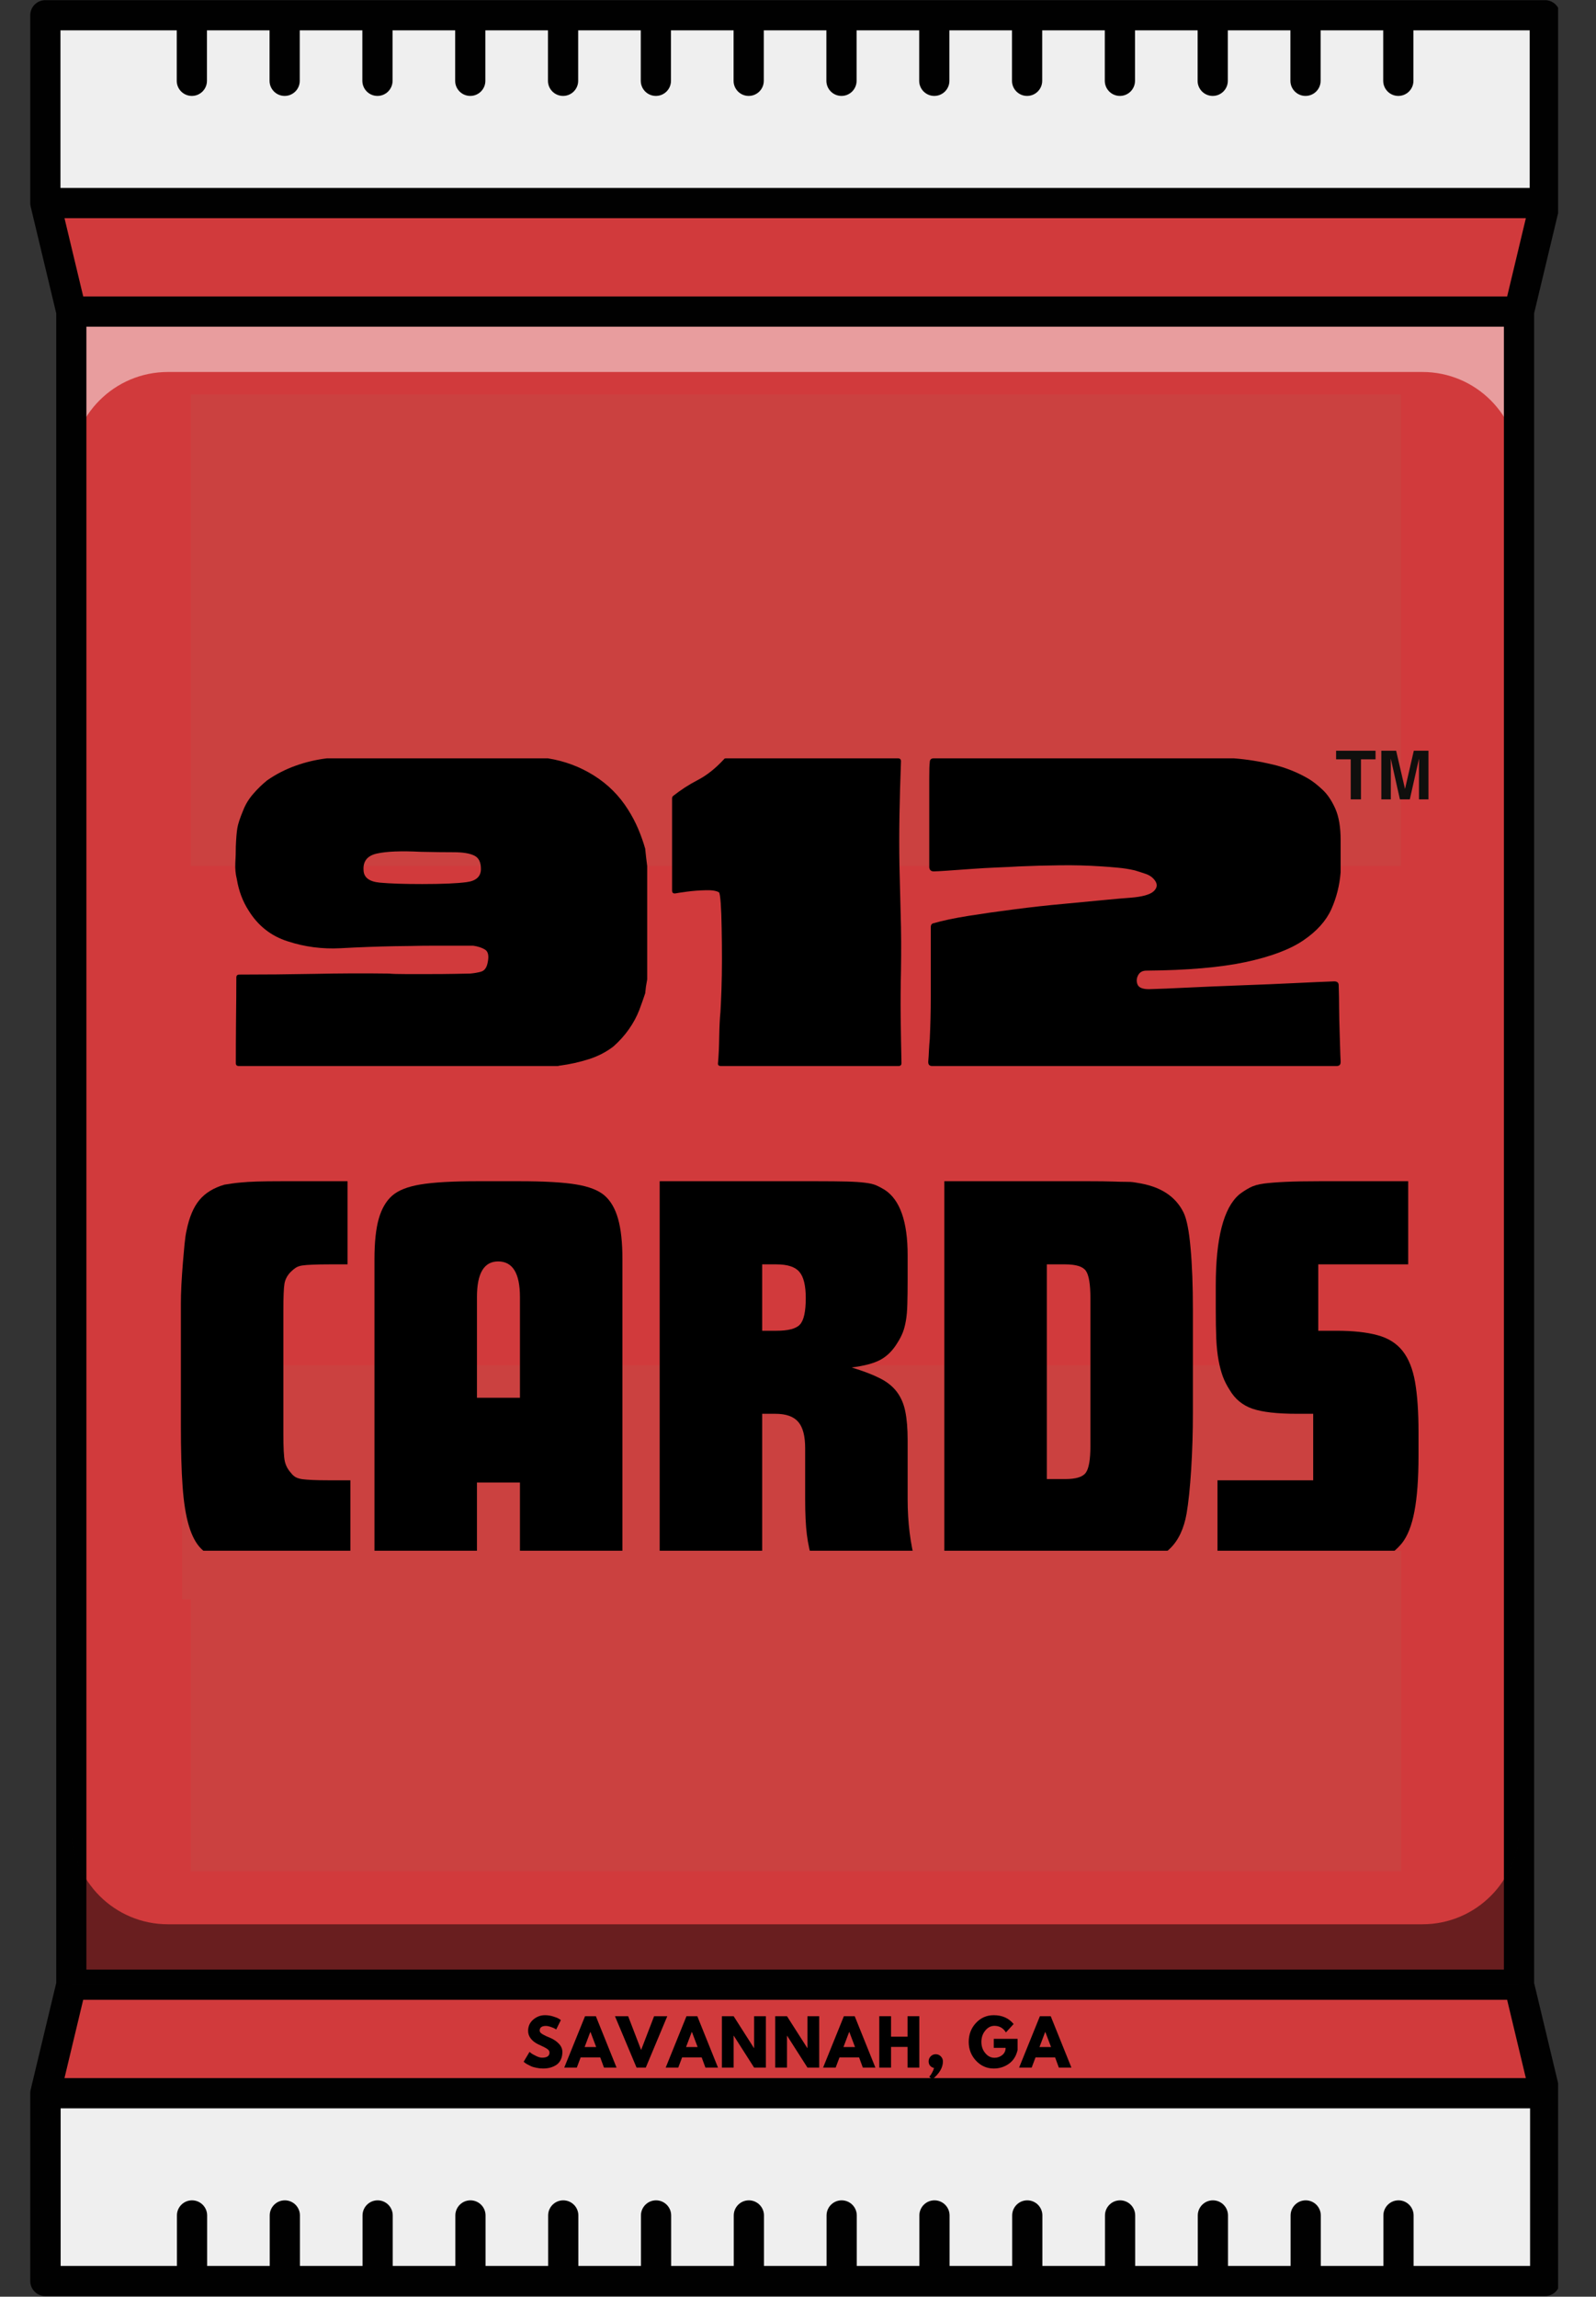 <svg xmlns="http://www.w3.org/2000/svg" xmlns:xlink="http://www.w3.org/1999/xlink" width="328" zoomAndPan="magnify" viewBox="0 0 246 354" height="472" preserveAspectRatio="xMidYMid meet" version="1.0"><rect x="0" y="0" width="246" height="354" fill="#333333" stroke="none"/><defs><filter x="0%" y="0%" width="100%" height="100%" id="ce99e12c0d"><feColorMatrix values="0 0 0 0 1 0 0 0 0 1 0 0 0 0 1 0 0 0 1 0" color-interpolation-filters="sRGB"/></filter><g/><mask id="dfba61c39f"><g filter="url(#ce99e12c0d)"><rect x="-24.6" width="295.2" fill="#000000" y="-35.4" height="424.8" fill-opacity="0.5"/></g></mask><clipPath id="41bfbba89b"><path d="M 0.801 1 L 224.48 1 L 224.48 25.719 L 0.801 25.719 Z M 0.801 1 " clip-rule="nonzero"/></clipPath><clipPath id="060cca12bf"><rect x="0" width="225" y="0" height="26"/></clipPath><clipPath id="756ecc0834"><path d="M 4.66 0 L 240.16 0 L 240.16 354 L 4.66 354 Z M 4.66 0 " clip-rule="nonzero"/></clipPath><mask id="121435f098"><g filter="url(#ce99e12c0d)"><rect x="-24.6" width="295.2" fill="#000000" y="-35.4" height="424.8" fill-opacity="0.5"/></g></mask><clipPath id="05da8d9d47"><path d="M 0.801 0.039 L 224.48 0.039 L 224.48 25 L 0.801 25 Z M 0.801 0.039 " clip-rule="nonzero"/></clipPath><clipPath id="7730ebe5e4"><rect x="0" width="225" y="0" height="25"/></clipPath><clipPath id="137c3d5719"><path d="M 28.051 210.426 L 214.609 210.426 L 214.609 246.516 L 28.051 246.516 Z M 28.051 210.426 " clip-rule="nonzero"/></clipPath><clipPath id="b5a985fe5c"><path d="M 29.418 60.789 L 215.977 60.789 L 215.977 133.469 L 29.418 133.469 Z M 29.418 60.789 " clip-rule="nonzero"/></clipPath><clipPath id="d0774a9c73"><path d="M 205.938 115.711 L 212.035 115.711 L 212.035 123.211 L 205.938 123.211 Z M 205.938 115.711 " clip-rule="nonzero"/></clipPath><clipPath id="9bd0456d00"><path d="M 212.891 115.711 L 220.176 115.711 L 220.176 123.211 L 212.891 123.211 Z M 212.891 115.711 " clip-rule="nonzero"/></clipPath><clipPath id="85858960c6"><path d="M 29.418 239.02 L 215.977 239.02 L 215.977 288.426 L 29.418 288.426 Z M 29.418 239.02 " clip-rule="nonzero"/></clipPath></defs><path fill="#d13a3c" d="M 10.996 48.023 L 234.137 48.023 L 234.137 305.914 L 10.996 305.914 Z M 10.996 48.023 " fill-opacity="1" fill-rule="nonzero"/><g mask="url(#dfba61c39f)"><g transform="matrix(1, 0, 0, 1, 10, 47)"><g clip-path="url(#060cca12bf)"><g clip-path="url(#41bfbba89b)"><path fill="#ffffff" d="M 0.988 25.234 L 0.988 1.023 L 224.133 1.023 L 224.133 25.234 C 224.133 17.008 217.465 10.336 209.246 10.336 L 15.883 10.336 C 7.652 10.336 0.988 17.008 0.988 25.234 Z M 0.988 25.234 " fill-opacity="1" fill-rule="nonzero"/></g></g></g></g><path fill="#d13a3c" d="M 234.133 48.023 L 10.996 48.023 L 6.988 31.297 L 238.137 31.297 Z M 234.133 48.023 " fill-opacity="1" fill-rule="nonzero"/><path fill="#efefef" d="M 6.988 2.348 L 238.145 2.348 L 238.145 31.297 L 6.988 31.297 Z M 6.988 2.348 " fill-opacity="1" fill-rule="nonzero"/><path fill="#d13a3c" d="M 10.996 305.906 L 234.133 305.906 L 238.137 322.633 L 6.988 322.633 Z M 10.996 305.906 " fill-opacity="1" fill-rule="nonzero"/><path fill="#efefef" d="M 238.137 351.582 L 6.984 351.582 L 6.984 322.633 L 238.137 322.633 Z M 238.137 351.582 " fill-opacity="1" fill-rule="nonzero"/><g clip-path="url(#756ecc0834)"><path fill="#010101" d="M 240.402 31.84 C 240.402 31.84 240.406 31.812 240.41 31.793 C 240.414 31.77 240.422 31.742 240.426 31.719 C 240.449 31.578 240.465 31.445 240.465 31.305 C 240.465 31.305 240.465 31.305 240.465 31.301 L 240.465 2.352 C 240.465 1.066 239.422 0.023 238.137 0.023 L 6.988 0.023 C 5.703 0.023 4.66 1.066 4.66 2.352 L 4.66 31.301 C 4.66 31.301 4.66 31.301 4.66 31.305 C 4.66 31.445 4.68 31.586 4.703 31.723 C 4.703 31.746 4.715 31.77 4.719 31.793 C 4.719 31.809 4.719 31.828 4.727 31.84 L 8.668 48.297 L 8.668 305.633 L 4.727 322.09 C 4.727 322.09 4.723 322.121 4.719 322.137 C 4.715 322.16 4.707 322.184 4.703 322.207 C 4.676 322.344 4.66 322.484 4.66 322.625 C 4.66 322.625 4.66 322.625 4.66 322.629 L 4.66 351.578 C 4.66 352.863 5.703 353.906 6.988 353.906 L 238.137 353.906 C 239.422 353.906 240.465 352.863 240.465 351.578 L 240.465 322.629 C 240.465 322.629 240.465 322.629 240.465 322.625 C 240.465 322.484 240.449 322.344 240.426 322.211 C 240.422 322.188 240.414 322.16 240.41 322.137 C 240.41 322.121 240.41 322.109 240.402 322.094 L 236.461 305.637 L 236.461 48.297 Z M 235.809 349.254 L 217.887 349.254 L 217.887 341.473 C 217.887 340.188 216.844 339.145 215.559 339.145 C 214.273 339.145 213.23 340.188 213.23 341.473 L 213.23 349.254 L 203.582 349.254 L 203.582 341.473 C 203.582 340.188 202.539 339.145 201.254 339.145 C 199.969 339.145 198.926 340.188 198.926 341.473 L 198.926 349.254 L 189.277 349.254 L 189.277 341.473 C 189.277 340.188 188.234 339.145 186.949 339.145 C 185.664 339.145 184.621 340.188 184.621 341.473 L 184.621 349.254 L 174.973 349.254 L 174.973 341.473 C 174.973 340.188 173.93 339.145 172.645 339.145 C 171.359 339.145 170.316 340.188 170.316 341.473 L 170.316 349.254 L 160.668 349.254 L 160.668 341.473 C 160.668 340.188 159.625 339.145 158.34 339.145 C 157.055 339.145 156.012 340.188 156.012 341.473 L 156.012 349.254 L 146.363 349.254 L 146.363 341.473 C 146.363 340.188 145.32 339.145 144.035 339.145 C 142.75 339.145 141.707 340.188 141.707 341.473 L 141.707 349.254 L 132.059 349.254 L 132.059 341.473 C 132.059 340.188 131.016 339.145 129.73 339.145 C 128.445 339.145 127.402 340.188 127.402 341.473 L 127.402 349.254 L 117.754 349.254 L 117.754 341.473 C 117.754 340.188 116.711 339.145 115.426 339.145 C 114.141 339.145 113.098 340.188 113.098 341.473 L 113.098 349.254 L 103.449 349.254 L 103.449 341.473 C 103.449 340.188 102.406 339.145 101.121 339.145 C 99.836 339.145 98.793 340.188 98.793 341.473 L 98.793 349.254 L 89.145 349.254 L 89.145 341.473 C 89.145 340.188 88.102 339.145 86.816 339.145 C 85.531 339.145 84.488 340.188 84.488 341.473 L 84.488 349.254 L 74.84 349.254 L 74.84 341.473 C 74.84 340.188 73.797 339.145 72.512 339.145 C 71.227 339.145 70.184 340.188 70.184 341.473 L 70.184 349.254 L 60.535 349.254 L 60.535 341.473 C 60.535 340.188 59.492 339.145 58.207 339.145 C 56.922 339.145 55.879 340.188 55.879 341.473 L 55.879 349.254 L 46.23 349.254 L 46.23 341.473 C 46.23 340.188 45.188 339.145 43.902 339.145 C 42.617 339.145 41.574 340.188 41.574 341.473 L 41.574 349.254 L 31.926 349.254 L 31.926 341.473 C 31.926 340.188 30.883 339.145 29.598 339.145 C 28.312 339.145 27.27 340.188 27.27 341.473 L 27.27 349.254 L 9.348 349.254 L 9.348 324.961 L 235.84 324.961 L 235.84 349.254 Z M 12.828 45.695 L 9.941 33.625 L 235.191 33.625 L 232.305 45.695 Z M 231.805 50.352 L 231.805 303.586 L 13.316 303.586 L 13.316 50.352 Z M 12.828 308.234 L 232.301 308.234 L 235.188 320.305 L 9.938 320.305 L 12.824 308.234 Z M 235.809 28.969 L 9.32 28.969 L 9.32 4.676 L 27.242 4.676 L 27.242 12.457 C 27.242 13.742 28.285 14.785 29.57 14.785 C 30.855 14.785 31.898 13.742 31.898 12.457 L 31.898 4.676 L 41.547 4.676 L 41.547 12.457 C 41.547 13.742 42.59 14.785 43.875 14.785 C 45.16 14.785 46.203 13.742 46.203 12.457 L 46.203 4.676 L 55.852 4.676 L 55.852 12.457 C 55.852 13.742 56.895 14.785 58.18 14.785 C 59.465 14.785 60.508 13.742 60.508 12.457 L 60.508 4.676 L 70.156 4.676 L 70.156 12.457 C 70.156 13.742 71.199 14.785 72.484 14.785 C 73.77 14.785 74.812 13.742 74.812 12.457 L 74.812 4.676 L 84.461 4.676 L 84.461 12.457 C 84.461 13.742 85.504 14.785 86.789 14.785 C 88.074 14.785 89.117 13.742 89.117 12.457 L 89.117 4.676 L 98.766 4.676 L 98.766 12.457 C 98.766 13.742 99.809 14.785 101.094 14.785 C 102.379 14.785 103.422 13.742 103.422 12.457 L 103.422 4.676 L 113.07 4.676 L 113.07 12.457 C 113.07 13.742 114.113 14.785 115.398 14.785 C 116.684 14.785 117.727 13.742 117.727 12.457 L 117.727 4.676 L 127.375 4.676 L 127.375 12.457 C 127.375 13.742 128.418 14.785 129.703 14.785 C 130.988 14.785 132.031 13.742 132.031 12.457 L 132.031 4.676 L 141.68 4.676 L 141.68 12.457 C 141.68 13.742 142.723 14.785 144.008 14.785 C 145.293 14.785 146.336 13.742 146.336 12.457 L 146.336 4.676 L 155.984 4.676 L 155.984 12.457 C 155.984 13.742 157.027 14.785 158.312 14.785 C 159.598 14.785 160.641 13.742 160.641 12.457 L 160.641 4.676 L 170.289 4.676 L 170.289 12.457 C 170.289 13.742 171.332 14.785 172.617 14.785 C 173.902 14.785 174.945 13.742 174.945 12.457 L 174.945 4.676 L 184.594 4.676 L 184.594 12.457 C 184.594 13.742 185.637 14.785 186.922 14.785 C 188.207 14.785 189.25 13.742 189.25 12.457 L 189.25 4.676 L 198.898 4.676 L 198.898 12.457 C 198.898 13.742 199.941 14.785 201.227 14.785 C 202.512 14.785 203.555 13.742 203.555 12.457 L 203.555 4.676 L 213.203 4.676 L 213.203 12.457 C 213.203 13.742 214.246 14.785 215.531 14.785 C 216.816 14.785 217.859 13.742 217.859 12.457 L 217.859 4.676 L 235.781 4.676 L 235.781 28.969 Z M 235.809 28.969 " fill-opacity="1" fill-rule="nonzero"/></g><path fill="#d6e105" d="M 195.328 127.488 C 156.391 88.551 93.262 88.551 54.324 127.488 C 48.648 121.812 42.977 116.141 37.301 110.465 C 85.637 62.125 164.012 62.125 212.352 110.465 C 206.676 116.141 201.004 121.812 195.328 127.488 Z M 195.328 127.488 " fill-opacity="1" fill-rule="nonzero"/><path fill="#010101" d="M 195.328 129.816 C 194.707 129.816 194.117 129.57 193.68 129.137 C 175.285 110.746 150.832 100.617 124.824 100.617 C 98.812 100.617 74.359 110.746 55.969 129.137 C 55.531 129.574 54.938 129.816 54.32 129.816 C 53.699 129.816 53.109 129.57 52.672 129.137 L 35.645 112.113 C 34.738 111.207 34.738 109.73 35.645 108.82 C 59.465 85.004 91.133 71.887 124.816 71.887 C 158.504 71.887 190.172 85.004 213.988 108.82 C 214.426 109.258 214.668 109.852 214.668 110.469 C 214.668 111.09 214.422 111.68 213.988 112.117 L 196.965 129.145 C 196.527 129.582 195.938 129.824 195.316 129.824 Z M 124.828 95.961 C 151.305 95.961 176.238 105.977 195.312 124.215 L 209.043 110.484 C 186.309 88.578 156.492 76.543 124.828 76.543 C 93.164 76.543 63.348 88.578 40.609 110.484 L 54.344 124.215 C 73.41 105.977 98.352 95.961 124.828 95.961 Z M 124.828 95.961 " fill-opacity="1" fill-rule="nonzero"/><path fill="#d6e105" d="M 36.363 213.699 L 208.766 213.699 L 208.766 242.938 L 36.363 242.938 Z M 36.363 213.699 " fill-opacity="1" fill-rule="nonzero"/><path fill="#010101" d="M 208.766 245.266 L 36.363 245.266 C 35.078 245.266 34.035 244.223 34.035 242.938 L 34.035 213.699 C 34.035 212.414 35.078 211.371 36.363 211.371 L 208.766 211.371 C 210.051 211.371 211.094 212.414 211.094 213.699 L 211.094 242.938 C 211.094 244.223 210.051 245.266 208.766 245.266 Z M 38.691 240.609 L 206.438 240.609 L 206.438 216.027 L 38.691 216.027 Z M 38.691 240.609 " fill-opacity="1" fill-rule="nonzero"/><path fill="#d6e105" d="M 79.465 260.398 L 165.664 260.398 L 165.664 279.715 L 79.465 279.715 Z M 79.465 260.398 " fill-opacity="1" fill-rule="nonzero"/><path fill="#010101" d="M 165.664 282.043 L 79.465 282.043 C 78.18 282.043 77.137 281 77.137 279.715 L 77.137 260.398 C 77.137 259.113 78.18 258.07 79.465 258.07 L 165.664 258.07 C 166.949 258.07 167.992 259.113 167.992 260.398 L 167.992 279.715 C 167.992 281 166.949 282.043 165.664 282.043 Z M 81.793 277.387 L 163.336 277.387 L 163.336 262.727 L 81.793 262.727 Z M 81.793 277.387 " fill-opacity="1" fill-rule="nonzero"/><g mask="url(#121435f098)"><g transform="matrix(1, 0, 0, 1, 10, 281)"><g clip-path="url(#7730ebe5e4)"><g clip-path="url(#05da8d9d47)"><path fill="#010101" d="M 224.137 0.695 L 224.137 24.906 L 0.996 24.906 L 0.996 0.695 C 0.996 8.922 7.664 15.594 15.883 15.594 L 209.246 15.594 C 217.477 15.594 224.137 8.922 224.137 0.695 Z M 224.137 0.695 " fill-opacity="1" fill-rule="nonzero"/></g></g></g></g><g clip-path="url(#137c3d5719)"><path fill="#cb4140" d="M 28.051 210.426 L 214.559 210.426 L 214.559 246.516 L 28.051 246.516 Z M 28.051 210.426 " fill-opacity="1" fill-rule="nonzero"/></g><g fill="#000000" fill-opacity="1"><g transform="translate(25.583, 240.959)"><g><path d="M 17.922 0 C 16.035 0 14.547 -0.016 13.453 -0.047 C 12.367 -0.078 11.516 -0.117 10.891 -0.172 C 10.273 -0.234 9.805 -0.281 9.484 -0.312 C 9.16 -0.344 8.82 -0.414 8.469 -0.531 C 7.238 -0.883 6.223 -1.457 5.422 -2.25 C 4.629 -3.039 4 -4.219 3.531 -5.781 C 3.062 -7.344 2.738 -9.359 2.562 -11.828 C 2.383 -14.297 2.297 -17.414 2.297 -21.188 L 2.297 -39.984 C 2.297 -40.816 2.32 -41.789 2.375 -42.906 C 2.438 -44.02 2.508 -45.109 2.594 -46.172 C 2.688 -47.234 2.773 -48.234 2.859 -49.172 C 2.953 -50.109 3.055 -50.816 3.172 -51.297 C 3.586 -53.348 4.25 -54.914 5.156 -56 C 6.07 -57.094 7.352 -57.879 9 -58.359 C 9.352 -58.41 9.723 -58.469 10.109 -58.531 C 10.492 -58.594 10.992 -58.648 11.609 -58.703 C 12.223 -58.766 13.031 -58.812 14.031 -58.844 C 15.031 -58.875 16.328 -58.891 17.922 -58.891 L 27.984 -58.891 L 27.984 -46.078 L 25.156 -46.078 C 24.102 -46.078 23.25 -46.062 22.594 -46.031 C 21.945 -46.008 21.414 -45.969 21 -45.906 C 20.594 -45.844 20.254 -45.723 19.984 -45.547 C 19.723 -45.367 19.477 -45.164 19.25 -44.938 C 18.719 -44.406 18.391 -43.801 18.266 -43.125 C 18.148 -42.445 18.094 -41.051 18.094 -38.938 L 18.094 -19.953 C 18.094 -17.828 18.164 -16.426 18.312 -15.75 C 18.457 -15.082 18.77 -14.484 19.25 -13.953 C 19.477 -13.648 19.723 -13.426 19.984 -13.281 C 20.254 -13.133 20.594 -13.031 21 -12.969 C 21.414 -12.914 21.945 -12.875 22.594 -12.844 C 23.25 -12.812 24.102 -12.797 25.156 -12.797 L 28.422 -12.797 L 28.422 0 Z M 17.922 0 "/></g></g></g><g fill="#000000" fill-opacity="1"><g transform="translate(54.891, 240.959)"><g><path d="M 2.828 -46.875 C 2.828 -49.469 3.047 -51.539 3.484 -53.094 C 3.93 -54.656 4.625 -55.848 5.562 -56.672 C 6.5 -57.492 7.953 -58.066 9.922 -58.391 C 11.898 -58.723 14.832 -58.891 18.719 -58.891 L 25.156 -58.891 C 29.039 -58.891 31.969 -58.723 33.938 -58.391 C 35.914 -58.066 37.375 -57.492 38.312 -56.672 C 39.25 -55.848 39.938 -54.656 40.375 -53.094 C 40.82 -51.539 41.047 -49.469 41.047 -46.875 L 41.047 0 L 25.25 0 L 25.25 -12.453 L 18.625 -12.453 L 18.625 0 L 2.828 0 Z M 25.25 -25.516 L 25.25 -41.047 C 25.25 -44.703 24.129 -46.531 21.891 -46.531 C 19.711 -46.531 18.625 -44.703 18.625 -41.047 L 18.625 -25.516 Z M 25.25 -25.516 "/></g></g></g><g fill="#000000" fill-opacity="1"><g transform="translate(98.853, 240.959)"><g><path d="M 2.828 -58.891 L 26.922 -58.891 C 28.922 -58.891 30.508 -58.875 31.688 -58.844 C 32.863 -58.812 33.805 -58.75 34.516 -58.656 C 35.223 -58.57 35.781 -58.441 36.188 -58.266 C 36.602 -58.086 37.047 -57.852 37.516 -57.562 C 39.867 -56.031 41.047 -52.676 41.047 -47.5 L 41.047 -43.703 C 41.047 -42.223 41.031 -40.984 41 -39.984 C 40.977 -38.984 40.906 -38.129 40.781 -37.422 C 40.664 -36.723 40.504 -36.109 40.297 -35.578 C 40.086 -35.047 39.812 -34.516 39.469 -33.984 C 38.758 -32.805 37.891 -31.938 36.859 -31.375 C 35.828 -30.82 34.344 -30.426 32.406 -30.188 C 34.164 -29.656 35.602 -29.109 36.719 -28.547 C 37.844 -27.992 38.727 -27.289 39.375 -26.438 C 40.02 -25.582 40.457 -24.566 40.688 -23.391 C 40.926 -22.211 41.047 -20.742 41.047 -18.984 L 41.047 -9.891 C 41.047 -6.297 41.457 -3 42.281 0 L 26.484 0 C 26.016 -1.531 25.691 -3 25.516 -4.406 C 25.336 -5.82 25.25 -7.648 25.25 -9.891 L 25.25 -17.75 C 25.25 -19.625 24.895 -20.973 24.188 -21.797 C 23.477 -22.629 22.301 -23.047 20.656 -23.047 L 18.625 -23.047 L 18.625 0 L 2.828 0 Z M 20.828 -35.844 C 22.66 -35.844 23.867 -36.164 24.453 -36.812 C 25.047 -37.457 25.344 -38.812 25.344 -40.875 C 25.344 -42.812 25.016 -44.16 24.359 -44.922 C 23.711 -45.691 22.535 -46.078 20.828 -46.078 L 18.625 -46.078 L 18.625 -35.844 Z M 20.828 -35.844 "/></g></g></g><g fill="#000000" fill-opacity="1"><g transform="translate(142.727, 240.959)"><g><path d="M 2.828 -58.891 L 25.078 -58.891 C 26.66 -58.891 27.895 -58.875 28.781 -58.844 C 29.664 -58.812 30.359 -58.797 30.859 -58.797 C 31.359 -58.797 31.707 -58.781 31.906 -58.75 C 32.113 -58.719 32.363 -58.676 32.656 -58.625 C 36.133 -58.094 38.488 -56.562 39.719 -54.031 C 40.195 -53.031 40.551 -51.219 40.781 -48.594 C 41.02 -45.977 41.141 -42.816 41.141 -39.109 L 41.141 -23.219 C 41.141 -20.219 41.051 -17.301 40.875 -14.469 C 40.695 -11.645 40.461 -9.383 40.172 -7.688 C 39.348 -2.977 36.758 -0.473 32.406 -0.172 C 32.227 -0.172 31.664 -0.156 30.719 -0.125 C 29.781 -0.102 27.898 -0.062 25.078 0 L 2.828 0 Z M 21.453 -12.984 C 23.098 -12.984 24.156 -13.305 24.625 -13.953 C 25.102 -14.598 25.344 -15.977 25.344 -18.094 L 25.344 -40.875 C 25.344 -43.051 25.102 -44.461 24.625 -45.109 C 24.156 -45.754 23.098 -46.078 21.453 -46.078 L 18.625 -46.078 L 18.625 -12.984 Z M 21.453 -12.984 "/></g></g></g><g fill="#000000" fill-opacity="1"><g transform="translate(186.159, 240.959)"><g><path d="M 1.5 -12.797 L 16.25 -12.797 L 16.25 -23.047 L 13.766 -23.047 C 10.711 -23.047 8.422 -23.305 6.891 -23.828 C 5.359 -24.359 4.18 -25.332 3.359 -26.75 C 2.941 -27.395 2.598 -28.07 2.328 -28.781 C 2.066 -29.488 1.848 -30.312 1.672 -31.25 C 1.492 -32.188 1.375 -33.301 1.312 -34.594 C 1.258 -35.895 1.234 -37.43 1.234 -39.203 L 1.234 -42.812 C 1.234 -50.113 2.441 -54.797 4.859 -56.859 C 5.391 -57.266 5.93 -57.613 6.484 -57.906 C 7.047 -58.207 7.766 -58.414 8.641 -58.531 C 9.523 -58.645 10.66 -58.734 12.047 -58.797 C 13.43 -58.859 15.18 -58.891 17.297 -58.891 L 30.891 -58.891 L 30.891 -46.078 L 17.031 -46.078 L 17.031 -35.844 L 19.859 -35.844 C 22.391 -35.844 24.477 -35.617 26.125 -35.172 C 27.781 -34.734 29.078 -33.926 30.016 -32.75 C 30.953 -31.57 31.598 -29.969 31.953 -27.938 C 32.305 -25.906 32.484 -23.332 32.484 -20.219 L 32.484 -16.594 C 32.484 -13.062 32.273 -10.207 31.859 -8.031 C 31.453 -5.852 30.805 -4.207 29.922 -3.094 C 29.098 -2.094 28.172 -1.352 27.141 -0.875 C 26.109 -0.406 24.711 -0.113 22.953 0 L 1.5 0 Z M 1.5 -12.797 "/></g></g></g><g clip-path="url(#b5a985fe5c)"><path fill="#cb4140" d="M 29.418 60.789 L 215.945 60.789 L 215.945 133.469 L 29.418 133.469 Z M 29.418 60.789 " fill-opacity="1" fill-rule="nonzero"/></g><g clip-path="url(#d0774a9c73)"><path fill="#100f0d" d="M 212.02 115.711 L 212.02 117.039 L 209.773 117.039 L 209.773 123.211 L 208.195 123.211 L 208.195 117.039 L 205.938 117.039 L 205.938 115.711 L 212.02 115.711 " fill-opacity="1" fill-rule="nonzero"/></g><g clip-path="url(#9bd0456d00)"><path fill="#100f0d" d="M 217.918 115.711 L 220.176 115.711 L 220.176 123.211 L 218.715 123.211 L 218.715 118.137 C 218.715 117.992 218.715 117.785 218.719 117.523 C 218.723 117.262 218.723 117.059 218.723 116.914 L 217.301 123.211 L 215.777 123.211 L 214.363 116.914 C 214.363 117.059 214.363 117.262 214.367 117.523 C 214.371 117.785 214.375 117.992 214.375 118.137 L 214.375 123.211 L 212.91 123.211 L 212.91 115.711 L 215.195 115.711 L 216.562 121.605 L 217.918 115.711 " fill-opacity="1" fill-rule="nonzero"/></g><g fill="#000000" fill-opacity="1"><g transform="translate(34.395, 164.309)"><g><path d="M 65.062 -33.391 C 65.113 -32.941 65.16 -32.504 65.203 -32.078 C 65.254 -31.648 65.305 -31.234 65.359 -30.828 L 65.359 -13.422 C 65.359 -13.367 65.359 -13.344 65.359 -13.344 C 65.211 -12.594 65.113 -11.914 65.062 -11.312 C 65.062 -11.312 65.062 -11.297 65.062 -11.266 C 65.062 -11.242 65.062 -11.234 65.062 -11.234 C 64.758 -10.328 64.457 -9.473 64.156 -8.672 C 63.75 -7.617 63.207 -6.613 62.531 -5.656 C 61.852 -4.695 61.062 -3.816 60.156 -3.016 C 59.051 -2.16 57.781 -1.504 56.344 -1.047 C 54.914 -0.598 53.473 -0.273 52.016 -0.078 C 51.922 -0.078 51.832 -0.062 51.75 -0.031 C 51.676 -0.008 51.586 0 51.484 0 L 2.406 0 C 2.102 0 1.953 -0.148 1.953 -0.453 C 1.953 -2.359 1.961 -4.555 1.984 -7.047 C 2.016 -9.535 2.031 -11.734 2.031 -13.641 C 2.031 -13.941 2.18 -14.094 2.484 -14.094 C 6.305 -14.094 10.148 -14.129 14.016 -14.203 C 17.891 -14.285 21.738 -14.301 25.562 -14.25 C 26.113 -14.195 26.969 -14.172 28.125 -14.172 C 29.281 -14.172 30.52 -14.172 31.844 -14.172 C 33.176 -14.172 34.422 -14.18 35.578 -14.203 C 36.734 -14.234 37.566 -14.25 38.078 -14.25 C 38.68 -14.301 39.242 -14.398 39.766 -14.547 C 40.297 -14.703 40.633 -15.18 40.781 -15.984 C 40.988 -16.984 40.852 -17.633 40.375 -17.938 C 39.895 -18.238 39.281 -18.441 38.531 -18.547 C 38.07 -18.547 37.273 -18.547 36.141 -18.547 C 35.016 -18.547 33.797 -18.547 32.484 -18.547 C 31.18 -18.547 29.961 -18.531 28.828 -18.5 C 27.703 -18.477 26.891 -18.469 26.391 -18.469 C 23.672 -18.414 20.906 -18.312 18.094 -18.156 C 15.281 -18.008 12.566 -18.363 9.953 -19.219 C 7.391 -20.031 5.379 -21.613 3.922 -23.969 C 3.016 -25.375 2.41 -26.984 2.109 -28.797 C 1.91 -29.598 1.832 -30.426 1.875 -31.281 C 1.926 -32.133 1.953 -32.988 1.953 -33.844 C 2.004 -35.102 2.082 -36.047 2.188 -36.672 C 2.289 -37.305 2.594 -38.223 3.094 -39.422 C 3.445 -40.328 3.961 -41.172 4.641 -41.953 C 5.316 -42.734 6.031 -43.426 6.781 -44.031 C 8.145 -44.977 9.602 -45.727 11.156 -46.281 C 12.719 -46.844 14.328 -47.223 15.984 -47.422 L 49.984 -47.422 C 50.035 -47.422 50.062 -47.422 50.062 -47.422 C 52.625 -47.016 54.984 -46.133 57.141 -44.781 C 59.305 -43.426 61.066 -41.664 62.422 -39.5 C 63.023 -38.551 63.539 -37.57 63.969 -36.562 C 64.395 -35.562 64.758 -34.531 65.062 -33.469 C 65.062 -33.414 65.062 -33.391 65.062 -33.391 Z M 30.688 -28.047 C 33.801 -28.047 36.086 -28.145 37.547 -28.344 C 39.004 -28.539 39.734 -29.219 39.734 -30.375 C 39.734 -31.438 39.379 -32.129 38.672 -32.453 C 37.973 -32.785 36.93 -32.953 35.547 -32.953 C 34.16 -32.953 32.461 -32.973 30.453 -33.016 C 27.441 -33.172 25.191 -33.082 23.703 -32.75 C 22.223 -32.426 21.535 -31.562 21.641 -30.156 C 21.691 -29.051 22.52 -28.422 24.125 -28.266 C 25.727 -28.117 27.914 -28.047 30.688 -28.047 Z M 30.688 -28.047 "/></g></g></g><g fill="#000000" fill-opacity="1"><g transform="translate(101.778, 164.309)"><g><path d="M 36.641 -47.422 C 36.941 -47.422 37.094 -47.27 37.094 -46.969 C 36.988 -44.156 36.91 -41.344 36.859 -38.531 C 36.816 -35.863 36.816 -33.32 36.859 -30.906 C 36.91 -28.5 36.973 -25.988 37.047 -23.375 C 37.129 -20.758 37.145 -17.867 37.094 -14.703 C 37.039 -12.336 37.023 -9.961 37.047 -7.578 C 37.078 -5.191 37.117 -2.816 37.172 -0.453 C 37.172 -0.148 37.02 0 36.719 0 L 9.344 0 C 9 0 8.848 -0.148 8.891 -0.453 C 8.992 -1.555 9.055 -2.91 9.078 -4.516 C 9.109 -6.129 9.172 -7.391 9.266 -8.297 C 9.316 -9.098 9.367 -10.238 9.422 -11.719 C 9.473 -13.207 9.5 -14.789 9.5 -16.469 C 9.5 -18.156 9.484 -19.766 9.453 -21.297 C 9.43 -22.828 9.383 -24.094 9.312 -25.094 C 9.238 -26.102 9.148 -26.66 9.047 -26.766 C 8.641 -27.016 7.945 -27.125 6.969 -27.094 C 5.988 -27.07 5.035 -27 4.109 -26.875 C 3.18 -26.75 2.594 -26.66 2.344 -26.609 C 1.988 -26.555 1.812 -26.707 1.812 -27.062 L 1.812 -41.234 C 1.812 -41.391 1.859 -41.516 1.953 -41.609 C 3.16 -42.566 4.441 -43.395 5.797 -44.094 C 7.16 -44.801 8.492 -45.859 9.797 -47.266 C 9.848 -47.367 9.953 -47.422 10.109 -47.422 Z M 36.641 -47.422 "/></g></g></g><g fill="#000000" fill-opacity="1"><g transform="translate(141.122, 164.309)"><g><path d="M 35.578 -14.703 C 34.973 -14.703 34.547 -14.461 34.297 -13.984 C 34.047 -13.504 34.02 -13.023 34.219 -12.547 C 34.426 -12.078 35.008 -11.844 35.969 -11.844 C 37.469 -11.883 39.5 -11.969 42.062 -12.094 C 44.625 -12.219 47.348 -12.332 50.234 -12.438 C 53.129 -12.539 55.859 -12.656 58.422 -12.781 C 60.984 -12.906 63.02 -12.992 64.531 -13.047 C 64.988 -13.047 65.219 -12.844 65.219 -12.438 C 65.258 -11.227 65.281 -10.098 65.281 -9.047 C 65.281 -8.598 65.289 -7.93 65.312 -7.047 C 65.344 -6.172 65.367 -5.242 65.391 -4.266 C 65.422 -3.285 65.445 -2.453 65.469 -1.766 C 65.5 -1.086 65.516 -0.75 65.516 -0.75 L 65.516 -0.609 C 65.516 -0.203 65.312 0 64.906 0 L 2.562 0 C 2.156 0 1.953 -0.203 1.953 -0.609 L 1.953 -0.672 C 2.004 -1.223 2.039 -1.801 2.062 -2.406 C 2.094 -3.008 2.133 -3.586 2.188 -4.141 C 2.289 -6.305 2.344 -8.457 2.344 -10.594 C 2.344 -12.727 2.344 -14.852 2.344 -16.969 C 2.344 -17.414 2.344 -18.156 2.344 -19.188 C 2.344 -20.219 2.344 -20.957 2.344 -21.406 C 2.344 -21.758 2.492 -21.961 2.797 -22.016 C 4.148 -22.41 5.93 -22.785 8.141 -23.141 C 10.348 -23.492 12.723 -23.832 15.266 -24.156 C 17.805 -24.488 20.297 -24.766 22.734 -24.984 C 25.172 -25.211 27.305 -25.414 29.141 -25.594 C 30.973 -25.77 32.289 -25.883 33.094 -25.938 C 34.957 -26.082 36.164 -26.422 36.719 -26.953 C 37.27 -27.484 37.316 -28.047 36.859 -28.641 C 36.516 -29.098 36.039 -29.426 35.438 -29.625 C 34.832 -29.832 34.281 -30.008 33.781 -30.156 C 32.926 -30.352 32.082 -30.488 31.25 -30.562 C 30.414 -30.645 29.57 -30.711 28.719 -30.766 C 26.562 -30.91 24.414 -30.969 22.281 -30.938 C 20.145 -30.914 18.02 -30.859 15.906 -30.766 C 15.102 -30.711 14.035 -30.66 12.703 -30.609 C 11.367 -30.555 10 -30.477 8.594 -30.375 C 7.188 -30.281 5.941 -30.191 4.859 -30.109 C 3.773 -30.035 3.086 -30 2.797 -30 C 2.391 -30 2.16 -30.203 2.109 -30.609 C 2.109 -31.609 2.109 -32.938 2.109 -34.594 C 2.109 -36.258 2.109 -37.957 2.109 -39.688 C 2.109 -41.426 2.109 -42.961 2.109 -44.297 C 2.109 -45.629 2.133 -46.469 2.188 -46.812 C 2.188 -47.219 2.391 -47.422 2.797 -47.422 L 49.078 -47.422 C 51.086 -47.266 53.082 -46.945 55.062 -46.469 C 57.051 -46 58.898 -45.258 60.609 -44.25 C 61.266 -43.852 61.969 -43.301 62.719 -42.594 C 63.477 -41.895 64.133 -40.926 64.688 -39.688 C 65.238 -38.457 65.516 -36.836 65.516 -34.828 L 65.516 -29.859 C 65.359 -27.848 64.879 -25.945 64.078 -24.156 C 63.273 -22.375 61.844 -20.781 59.781 -19.375 C 57.719 -17.969 54.738 -16.848 50.844 -16.016 C 46.957 -15.191 41.867 -14.754 35.578 -14.703 Z M 35.578 -14.703 "/></g></g></g><g clip-path="url(#85858960c6)"><path fill="#cb4140" d="M 29.418 239.02 L 216.039 239.02 L 216.039 288.426 L 29.418 288.426 Z M 29.418 239.02 " fill-opacity="1" fill-rule="nonzero"/></g><g fill="#000000" fill-opacity="1"><g transform="translate(80.495, 318.686)"><g><path d="M 3.5 -8.078 C 3.926 -8.078 4.344 -8.016 4.75 -7.891 C 5.164 -7.766 5.473 -7.641 5.672 -7.516 L 5.953 -7.328 L 5.234 -5.875 C 5.172 -5.914 5.086 -5.969 4.984 -6.031 C 4.879 -6.094 4.688 -6.172 4.406 -6.266 C 4.125 -6.367 3.863 -6.422 3.625 -6.422 C 3.32 -6.422 3.086 -6.359 2.922 -6.234 C 2.766 -6.109 2.688 -5.938 2.688 -5.719 C 2.688 -5.602 2.723 -5.5 2.797 -5.406 C 2.867 -5.32 3 -5.223 3.188 -5.109 C 3.375 -5.004 3.535 -4.922 3.672 -4.859 C 3.816 -4.797 4.035 -4.703 4.328 -4.578 C 4.848 -4.359 5.285 -4.062 5.641 -3.688 C 6.004 -3.312 6.188 -2.883 6.188 -2.406 C 6.188 -1.957 6.102 -1.562 5.938 -1.219 C 5.781 -0.883 5.555 -0.617 5.266 -0.422 C 4.984 -0.234 4.672 -0.094 4.328 0 C 3.984 0.094 3.609 0.141 3.203 0.141 C 2.859 0.141 2.52 0.102 2.188 0.031 C 1.852 -0.031 1.57 -0.113 1.344 -0.219 C 1.125 -0.332 0.922 -0.438 0.734 -0.531 C 0.555 -0.633 0.426 -0.723 0.344 -0.797 L 0.219 -0.906 L 1.125 -2.422 C 1.195 -2.359 1.301 -2.273 1.438 -2.172 C 1.57 -2.078 1.812 -1.945 2.156 -1.781 C 2.5 -1.613 2.801 -1.531 3.062 -1.531 C 3.82 -1.531 4.203 -1.789 4.203 -2.312 C 4.203 -2.414 4.176 -2.516 4.125 -2.609 C 4.07 -2.703 3.973 -2.797 3.828 -2.891 C 3.691 -2.984 3.57 -3.055 3.469 -3.109 C 3.363 -3.16 3.191 -3.242 2.953 -3.359 C 2.711 -3.473 2.535 -3.555 2.422 -3.609 C 1.941 -3.848 1.566 -4.145 1.297 -4.5 C 1.035 -4.852 0.906 -5.238 0.906 -5.656 C 0.906 -6.363 1.164 -6.941 1.688 -7.391 C 2.219 -7.848 2.82 -8.078 3.5 -8.078 Z M 3.5 -8.078 "/></g></g></g><g fill="#000000" fill-opacity="1"><g transform="translate(87.236, 318.686)"><g><path d="M 4.609 -7.922 L 7.797 0 L 5.859 0 L 5.281 -1.578 L 2.266 -1.578 L 1.672 0 L -0.266 0 L 2.938 -7.922 Z M 4.656 -3.172 L 3.781 -5.484 L 3.75 -5.484 L 2.875 -3.172 Z M 4.656 -3.172 "/></g></g></g><g fill="#000000" fill-opacity="1"><g transform="translate(95.054, 318.686)"><g><path d="M 3.062 0 L -0.266 -7.922 L 1.766 -7.922 L 3.766 -2.719 L 5.766 -7.922 L 7.797 -7.922 L 4.484 0 Z M 3.062 0 "/></g></g></g><g fill="#000000" fill-opacity="1"><g transform="translate(102.872, 318.686)"><g><path d="M 4.609 -7.922 L 7.797 0 L 5.859 0 L 5.281 -1.578 L 2.266 -1.578 L 1.672 0 L -0.266 0 L 2.938 -7.922 Z M 4.656 -3.172 L 3.781 -5.484 L 3.75 -5.484 L 2.875 -3.172 Z M 4.656 -3.172 "/></g></g></g><g fill="#000000" fill-opacity="1"><g transform="translate(110.689, 318.686)"><g><path d="M 2.391 -4.922 L 2.391 0 L 0.578 0 L 0.578 -7.922 L 2.391 -7.922 L 5.531 -3 L 5.547 -3 L 5.547 -7.922 L 7.359 -7.922 L 7.359 0 L 5.547 0 L 2.406 -4.922 Z M 2.391 -4.922 "/></g></g></g><g fill="#000000" fill-opacity="1"><g transform="translate(118.911, 318.686)"><g><path d="M 2.391 -4.922 L 2.391 0 L 0.578 0 L 0.578 -7.922 L 2.391 -7.922 L 5.531 -3 L 5.547 -3 L 5.547 -7.922 L 7.359 -7.922 L 7.359 0 L 5.547 0 L 2.406 -4.922 Z M 2.391 -4.922 "/></g></g></g><g fill="#000000" fill-opacity="1"><g transform="translate(127.133, 318.686)"><g><path d="M 4.609 -7.922 L 7.797 0 L 5.859 0 L 5.281 -1.578 L 2.266 -1.578 L 1.672 0 L -0.266 0 L 2.938 -7.922 Z M 4.656 -3.172 L 3.781 -5.484 L 3.75 -5.484 L 2.875 -3.172 Z M 4.656 -3.172 "/></g></g></g><g fill="#000000" fill-opacity="1"><g transform="translate(134.95, 318.686)"><g><path d="M 2.391 -3.188 L 2.391 0 L 0.578 0 L 0.578 -7.922 L 2.391 -7.922 L 2.391 -4.766 L 4.938 -4.766 L 4.938 -7.922 L 6.75 -7.922 L 6.75 0 L 4.938 0 L 4.938 -3.188 Z M 2.391 -3.188 "/></g></g></g><g fill="#000000" fill-opacity="1"><g transform="translate(142.557, 318.686)"><g><path d="M 1.672 -2.062 C 1.984 -2.062 2.242 -1.953 2.453 -1.734 C 2.672 -1.516 2.781 -1.254 2.781 -0.953 C 2.781 -0.004 2.238 0.914 1.156 1.812 L 0.672 1.406 C 0.711 1.363 0.766 1.301 0.828 1.219 C 0.898 1.145 1 0.988 1.125 0.75 C 1.258 0.52 1.352 0.289 1.406 0.062 C 1.156 0 0.953 -0.117 0.797 -0.297 C 0.648 -0.484 0.578 -0.703 0.578 -0.953 C 0.578 -1.254 0.68 -1.516 0.891 -1.734 C 1.109 -1.953 1.367 -2.062 1.672 -2.062 Z M 1.672 -2.062 "/></g></g></g><g fill="#000000" fill-opacity="1"><g transform="translate(146.192, 318.686)"><g/></g></g><g fill="#000000" fill-opacity="1"><g transform="translate(149.096, 318.686)"><g><path d="M 7.75 -4.438 L 7.75 -2.719 C 7.539 -1.781 7.086 -1.066 6.391 -0.578 C 5.703 -0.098 4.93 0.141 4.078 0.141 C 3.016 0.141 2.102 -0.258 1.344 -1.062 C 0.594 -1.863 0.219 -2.828 0.219 -3.953 C 0.219 -5.109 0.586 -6.082 1.328 -6.875 C 2.066 -7.676 2.984 -8.078 4.078 -8.078 C 5.367 -8.078 6.391 -7.625 7.141 -6.719 L 5.953 -5.422 C 5.535 -6.098 4.945 -6.438 4.188 -6.438 C 3.633 -6.438 3.16 -6.191 2.766 -5.703 C 2.367 -5.223 2.172 -4.641 2.172 -3.953 C 2.172 -3.285 2.367 -2.711 2.766 -2.234 C 3.16 -1.754 3.633 -1.516 4.188 -1.516 C 4.645 -1.516 5.047 -1.656 5.391 -1.938 C 5.734 -2.219 5.906 -2.586 5.906 -3.047 L 4.078 -3.047 L 4.078 -4.438 Z M 7.75 -4.438 "/></g></g></g><g fill="#000000" fill-opacity="1"><g transform="translate(157.346, 318.686)"><g><path d="M 4.609 -7.922 L 7.797 0 L 5.859 0 L 5.281 -1.578 L 2.266 -1.578 L 1.672 0 L -0.266 0 L 2.938 -7.922 Z M 4.656 -3.172 L 3.781 -5.484 L 3.75 -5.484 L 2.875 -3.172 Z M 4.656 -3.172 "/></g></g></g></svg>
